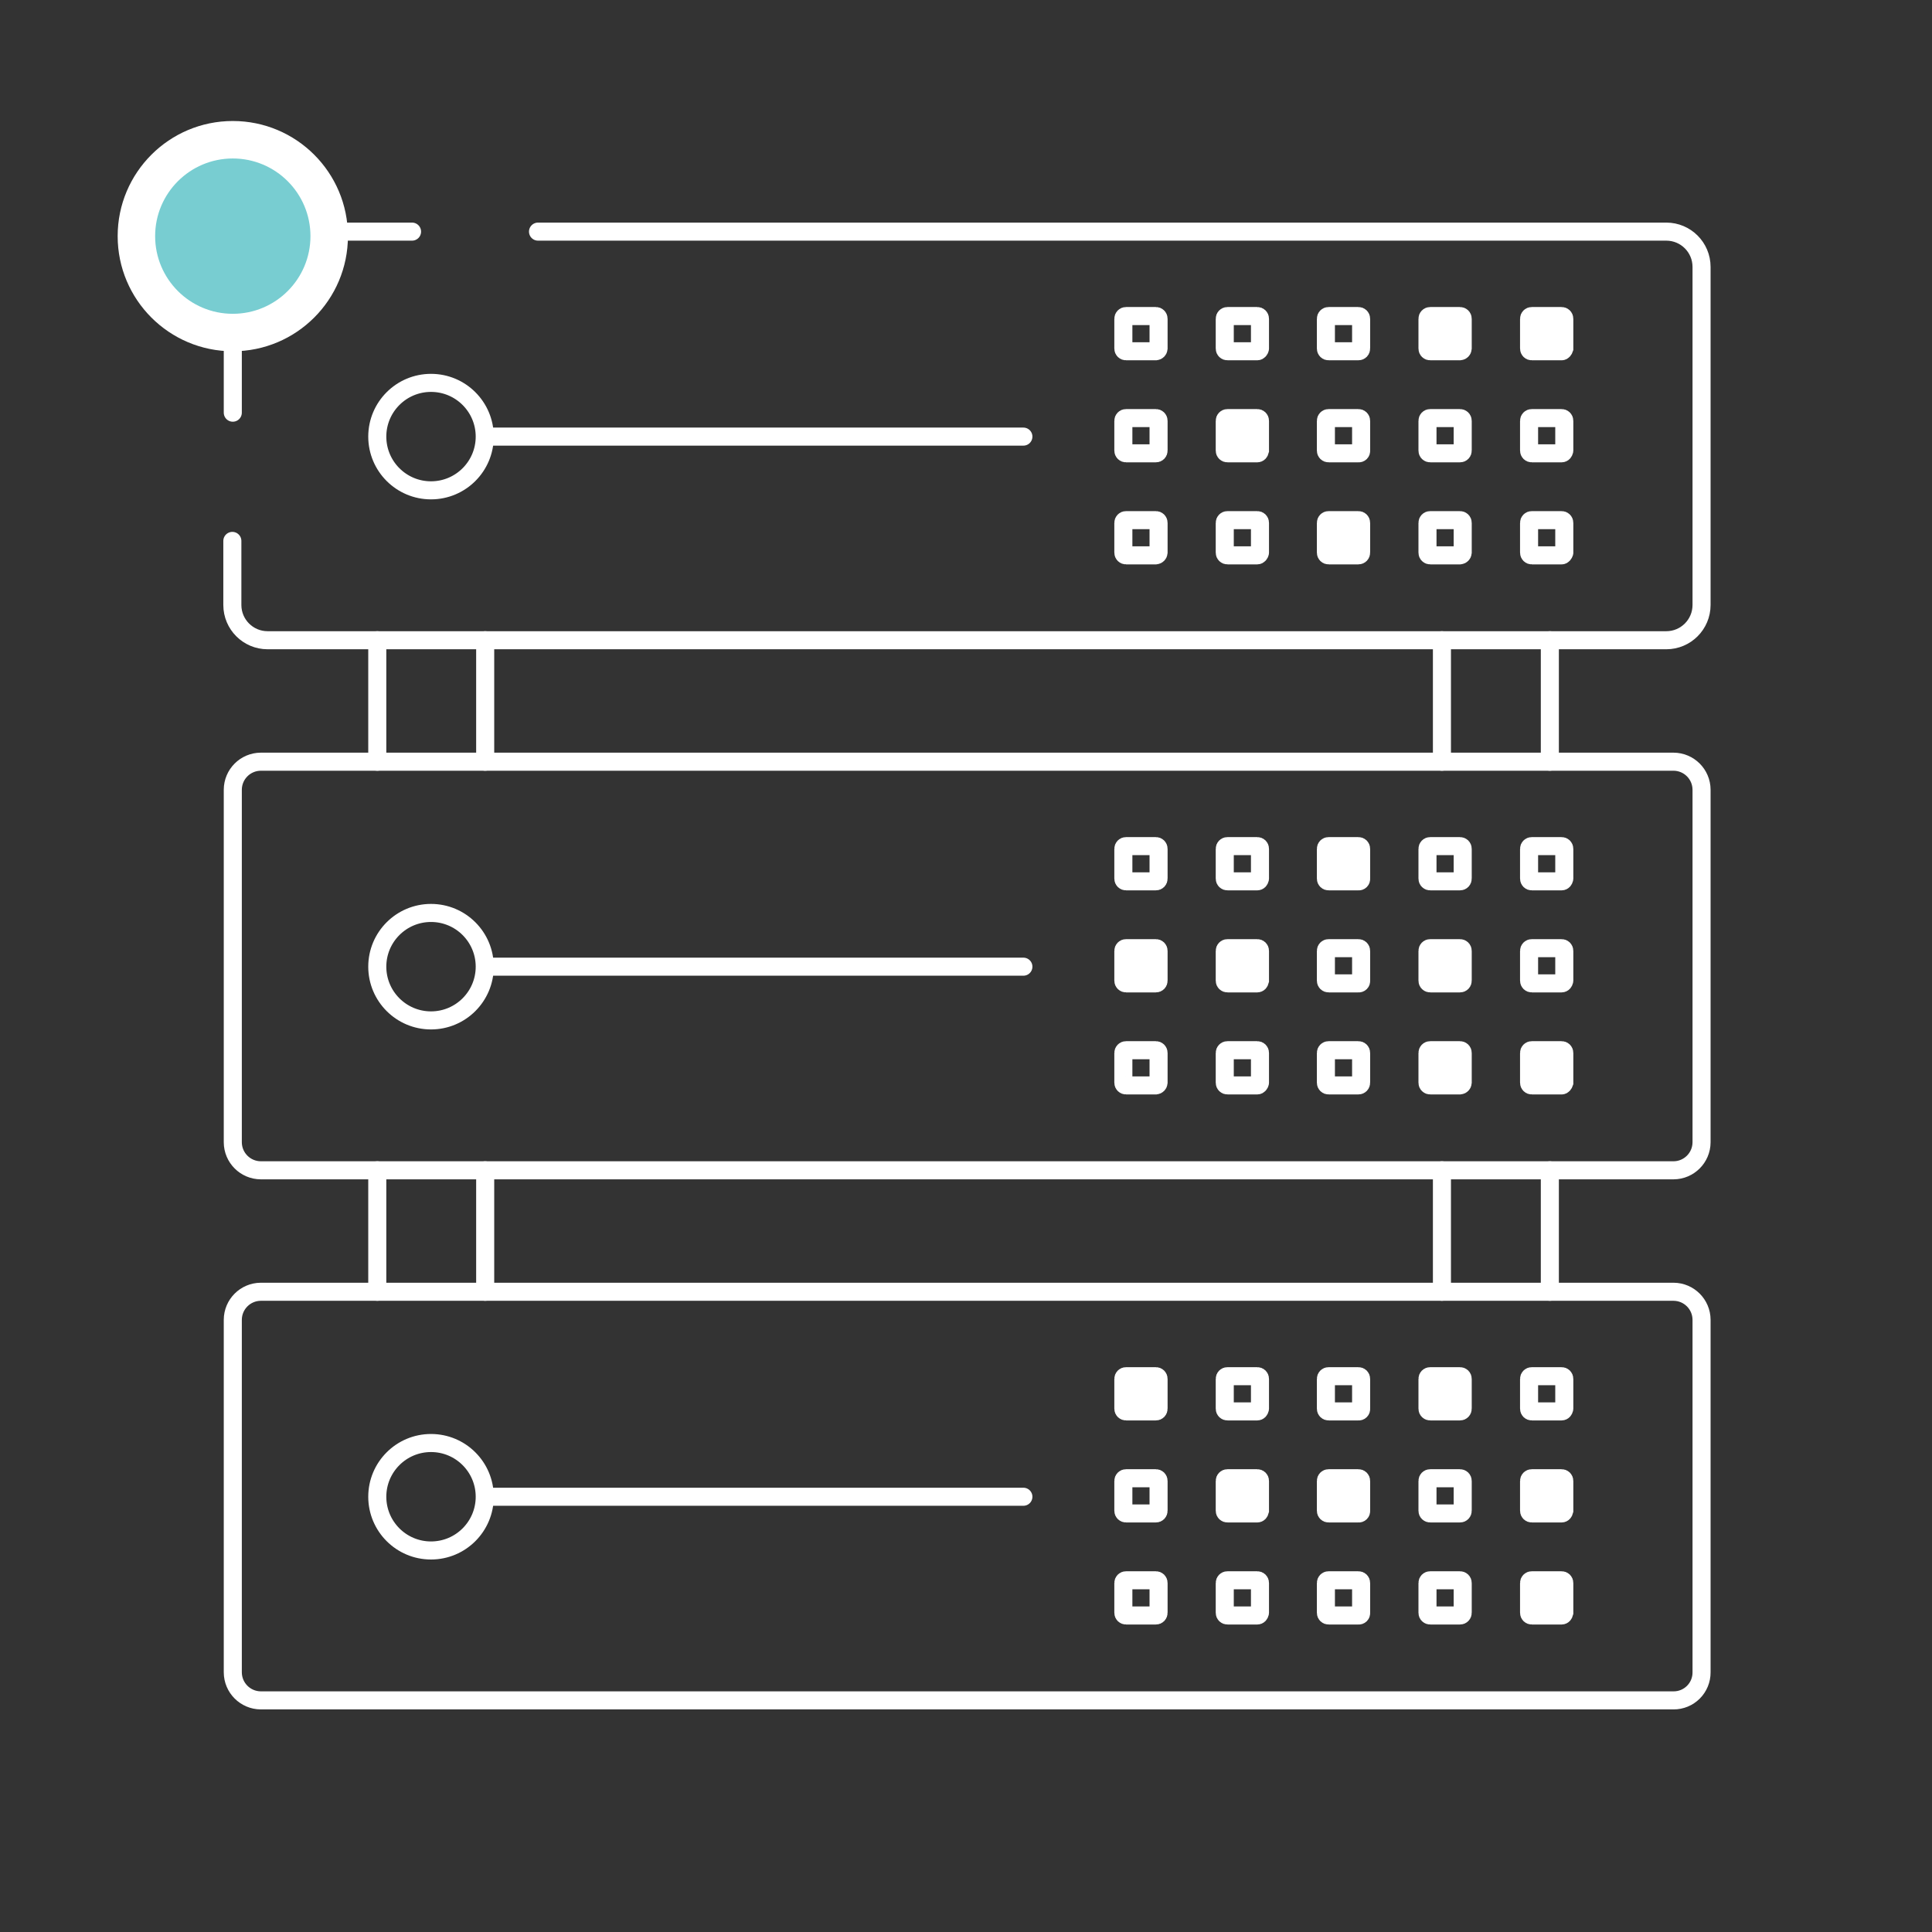 <svg id="ep4UgSzvWsw1" xmlns="http://www.w3.org/2000/svg" xmlns:xlink="http://www.w3.org/1999/xlink" viewBox="0 0 427.9 427.9" shape-rendering="geometricPrecision" text-rendering="geometricPrecision"><rect x="0" y="0" width="427.9" height="427.9" fill="#333333" stroke="none"/><style><![CDATA[#ep4UgSzvWsw65_to {animation: ep4UgSzvWsw65_to__to 7000ms linear infinite normal forwards}@keyframes ep4UgSzvWsw65_to__to { 0% {transform: translate(51.56px,52.3px)} 7.143% {transform: translate(116.76px,52.3px)} 14.286% {transform: translate(180.017px,52.3px)} 21.429% {transform: translate(249.382px,49.506px)} 28.571% {transform: translate(308.144px,51.567px)} 35.714% {transform: translate(378.542px,52.3px)} 42.857% {transform: translate(378.542px,93.6px)} 50% {transform: translate(378.542px,140.7px)} 57.143% {transform: translate(304.56px,140.7px)} 64.429% {transform: translate(248.8px,140.7px)} 71.429% {transform: translate(177.381px,140.7px)} 78.571% {transform: translate(116.76px,140.7px)} 85.714% {transform: translate(51.56px,140.7px)} 92.857% {transform: translate(51.56px,93.6px)} 100% {transform: translate(51.56px,51.3px)}}]]></style><circle id="ep4UgSzvWsw2" r="11.9" transform="matrix(1 0 0 1 95.46 96.7)" fill="none" stroke="rgb(255,255,255)" stroke-width="4" stroke-linecap="round" stroke-linejoin="round"/><line id="ep4UgSzvWsw3" x1="83.56" y1="141.8" x2="83.56" y2="168.7" fill="none" stroke="rgb(255,255,255)" stroke-width="4" stroke-linecap="round" stroke-linejoin="round"/><line id="ep4UgSzvWsw4" x1="107.46" y1="141.8" x2="107.46" y2="168.7" fill="none" stroke="rgb(255,255,255)" stroke-width="4" stroke-linecap="round" stroke-linejoin="round"/><circle id="ep4UgSzvWsw5" r="11.9" transform="matrix(1 0 0 1 95.46 214.1)" fill="none" stroke="rgb(255,255,255)" stroke-width="4" stroke-linecap="round" stroke-linejoin="round"/><circle id="ep4UgSzvWsw6" r="11.9" transform="matrix(1 0 0 1 95.46 331.5)" fill="none" stroke="rgb(255,255,255)" stroke-width="4" stroke-linecap="round" stroke-linejoin="round"/><line id="ep4UgSzvWsw7" x1="83.56" y1="259.2" x2="83.56" y2="286.1" fill="none" stroke="rgb(255,255,255)" stroke-width="4" stroke-linecap="round" stroke-linejoin="round"/><line id="ep4UgSzvWsw8" x1="107.46" y1="259.2" x2="107.46" y2="286.1" fill="none" stroke="rgb(255,255,255)" stroke-width="4" stroke-linecap="round" stroke-linejoin="round"/><path id="ep4UgSzvWsw9" d="M51.56,91.4L51.56,59.1C51.566,54.794,55.054,51.306,59.36,51.3L91.26,51.3" fill="none" stroke="rgb(255,255,255)" stroke-width="4" stroke-linecap="round" stroke-linejoin="round"/><path id="ep4UgSzvWsw10" d="M119.16,51.3L369.06,51.3C373.366,51.306,376.854,54.794,376.86,59.1L376.86,134C376.854,138.306,373.366,141.794,369.06,141.8L59.26,141.8C54.954,141.794,51.466,138.306,51.46,134L51.46,119.8" fill="none" stroke="rgb(255,255,255)" stroke-width="4" stroke-linecap="round" stroke-linejoin="round"/><path id="ep4UgSzvWsw11" d="M256,77.8L249.4,77.8C249.239,77.806,249.083,77.744,248.97,77.63C248.856,77.517,248.794,77.361,248.8,77.2L248.8,70.6C248.794,70.439,248.856,70.283,248.97,70.17C249.083,70.056,249.239,69.994,249.4,70L256,70C256.161,69.994,256.317,70.056,256.43,70.17C256.544,70.283,256.606,70.439,256.6,70.6L256.6,77.2C256.576,77.521,256.321,77.776,256,77.8Z" fill="none" stroke="rgb(255,255,255)" stroke-width="4" stroke-linecap="round" stroke-linejoin="round"/><path id="ep4UgSzvWsw12" d="M278.46,77.8L271.86,77.8C271.699,77.806,271.543,77.744,271.43,77.63C271.316,77.517,271.254,77.361,271.26,77.2L271.26,70.6C271.254,70.439,271.316,70.283,271.43,70.17C271.543,70.056,271.699,69.994,271.86,70L278.46,70C278.621,69.994,278.777,70.056,278.89,70.17C279.004,70.283,279.066,70.439,279.06,70.6L279.06,77.2C279,77.5,278.76,77.8,278.46,77.8Z" fill="none" stroke="rgb(255,255,255)" stroke-width="4" stroke-linecap="round" stroke-linejoin="round"/><path id="ep4UgSzvWsw13" d="M300.86,77.8L294.26,77.8C294.099,77.806,293.943,77.744,293.83,77.63C293.716,77.517,293.654,77.361,293.66,77.2L293.66,70.6C293.654,70.439,293.716,70.283,293.83,70.17C293.943,70.056,294.099,69.994,294.26,70L300.86,70C301.021,69.994,301.177,70.056,301.29,70.17C301.404,70.283,301.466,70.439,301.46,70.6L301.46,77.2C301.466,77.361,301.404,77.517,301.29,77.63C301.177,77.744,301.021,77.806,300.86,77.8Z" fill="none" stroke="rgb(255,255,255)" stroke-width="4" stroke-linecap="round" stroke-linejoin="round"/><path id="ep4UgSzvWsw14" d="M323.36,77.8L316.76,77.8C316.599,77.806,316.443,77.744,316.33,77.63C316.216,77.517,316.154,77.361,316.16,77.2L316.16,70.6C316.154,70.439,316.216,70.283,316.33,70.17C316.443,70.056,316.599,69.994,316.76,70L323.36,70C323.521,69.994,323.677,70.056,323.79,70.17C323.904,70.283,323.966,70.439,323.96,70.6L323.96,77.2C323.936,77.521,323.681,77.776,323.36,77.8Z" fill="rgb(255,255,255)" stroke="rgb(255,255,255)" stroke-width="4"/><path id="ep4UgSzvWsw15" d="M345.86,77.8L339.26,77.8C339.099,77.806,338.943,77.744,338.83,77.63C338.716,77.517,338.654,77.361,338.66,77.2L338.66,70.6C338.654,70.439,338.716,70.283,338.83,70.17C338.943,70.056,339.099,69.994,339.26,70L345.86,70C346.021,69.994,346.177,70.056,346.29,70.17C346.404,70.283,346.466,70.439,346.46,70.6L346.46,77.2C346.36,77.5,346.16,77.8,345.86,77.8Z" fill="rgb(255,255,255)" stroke="rgb(255,255,255)" stroke-width="4"/><path id="ep4UgSzvWsw16" d="M256,100.4L249.4,100.4C249.239,100.406,249.083,100.344,248.97,100.23C248.856,100.117,248.794,99.961,248.8,99.8L248.8,93.2C248.794,93.039,248.856,92.883,248.97,92.77C249.083,92.656,249.239,92.594,249.4,92.6L256,92.6C256.161,92.594,256.317,92.656,256.43,92.77C256.544,92.883,256.606,93.039,256.6,93.2L256.6,99.8C256.606,99.961,256.544,100.117,256.43,100.23C256.317,100.344,256.161,100.406,256,100.4Z" fill="none" stroke="rgb(255,255,255)" stroke-width="4" stroke-linecap="round" stroke-linejoin="round"/><path id="ep4UgSzvWsw17" d="M278.46,100.4L271.86,100.4C271.699,100.406,271.543,100.344,271.43,100.23C271.316,100.117,271.254,99.961,271.26,99.8L271.26,93.2C271.254,93.039,271.316,92.883,271.43,92.77C271.543,92.656,271.699,92.594,271.86,92.6L278.46,92.6C278.621,92.594,278.777,92.656,278.89,92.77C279.004,92.883,279.066,93.039,279.06,93.2L279.06,99.8Q278.91,100.4,278.46,100.4Z" fill="rgb(255,255,255)" stroke="rgb(255,255,255)" stroke-width="4"/><path id="ep4UgSzvWsw18" d="M300.86,100.4L294.26,100.4C294.099,100.406,293.943,100.344,293.83,100.23C293.716,100.117,293.654,99.961,293.66,99.8L293.66,93.2C293.654,93.039,293.716,92.883,293.83,92.77C293.943,92.656,294.099,92.594,294.26,92.6L300.86,92.6C301.021,92.594,301.177,92.656,301.29,92.77C301.404,92.883,301.466,93.039,301.46,93.2L301.46,99.8C301.484,99.965,301.428,100.132,301.31,100.25C301.192,100.368,301.025,100.424,300.86,100.4Z" fill="none" stroke="rgb(255,255,255)" stroke-width="4" stroke-linecap="round" stroke-linejoin="round"/><path id="ep4UgSzvWsw19" d="M323.36,100.4L316.76,100.4C316.599,100.406,316.443,100.344,316.33,100.23C316.216,100.117,316.154,99.961,316.16,99.8L316.16,93.2C316.154,93.039,316.216,92.883,316.33,92.77C316.443,92.656,316.599,92.594,316.76,92.6L323.36,92.6C323.521,92.594,323.677,92.656,323.79,92.77C323.904,92.883,323.966,93.039,323.96,93.2L323.96,99.8C323.966,99.961,323.904,100.117,323.79,100.23C323.677,100.344,323.521,100.406,323.36,100.4Z" fill="none" stroke="rgb(255,255,255)" stroke-width="4" stroke-linecap="round" stroke-linejoin="round"/><path id="ep4UgSzvWsw20" d="M345.86,100.4L339.26,100.4C339.099,100.406,338.943,100.344,338.83,100.23C338.716,100.117,338.654,99.961,338.66,99.8L338.66,93.2C338.654,93.039,338.716,92.883,338.83,92.77C338.943,92.656,339.099,92.594,339.26,92.6L345.86,92.6C346.021,92.594,346.177,92.656,346.29,92.77C346.404,92.883,346.466,93.039,346.46,93.2L346.46,99.8Q346.31,100.4,345.86,100.4Z" fill="none" stroke="rgb(255,255,255)" stroke-width="4" stroke-linecap="round" stroke-linejoin="round"/><path id="ep4UgSzvWsw21" d="M256,123L249.4,123C249.239,123.006,249.083,122.944,248.97,122.83C248.856,122.717,248.794,122.561,248.8,122.4L248.8,115.8C248.794,115.639,248.856,115.483,248.97,115.37C249.083,115.256,249.239,115.194,249.4,115.2L256,115.2C256.161,115.194,256.317,115.256,256.43,115.37C256.544,115.483,256.606,115.639,256.6,115.8L256.6,122.4C256.576,122.721,256.321,122.976,256,123Z" fill="none" stroke="rgb(255,255,255)" stroke-width="4" stroke-linecap="round" stroke-linejoin="round"/><path id="ep4UgSzvWsw22" d="M278.46,123L271.86,123C271.699,123.006,271.543,122.944,271.43,122.83C271.316,122.717,271.254,122.561,271.26,122.4L271.26,115.8C271.254,115.639,271.316,115.483,271.43,115.37C271.543,115.256,271.699,115.194,271.86,115.2L278.46,115.2C278.621,115.194,278.777,115.256,278.89,115.37C279.004,115.483,279.066,115.639,279.06,115.8L279.06,122.4C279,122.7,278.76,123,278.46,123Z" fill="none" stroke="rgb(255,255,255)" stroke-width="4" stroke-linecap="round" stroke-linejoin="round"/><path id="ep4UgSzvWsw23" d="M300.86,123L294.26,123C294.099,123.006,293.943,122.944,293.83,122.83C293.716,122.717,293.654,122.561,293.66,122.4L293.66,115.8C293.654,115.639,293.716,115.483,293.83,115.37C293.943,115.256,294.099,115.194,294.26,115.2L300.86,115.2C301.021,115.194,301.177,115.256,301.29,115.37C301.404,115.483,301.466,115.639,301.46,115.8L301.46,122.4C301.466,122.561,301.404,122.717,301.29,122.83C301.177,122.944,301.021,123.006,300.86,123Z" fill="rgb(255,255,255)" stroke="rgb(255,255,255)" stroke-width="4"/><path id="ep4UgSzvWsw24" d="M323.36,123L316.76,123C316.599,123.006,316.443,122.944,316.33,122.83C316.216,122.717,316.154,122.561,316.16,122.4L316.16,115.8C316.154,115.639,316.216,115.483,316.33,115.37C316.443,115.256,316.599,115.194,316.76,115.2L323.36,115.2C323.521,115.194,323.677,115.256,323.79,115.37C323.904,115.483,323.966,115.639,323.96,115.8L323.96,122.4C323.936,122.721,323.681,122.976,323.36,123Z" fill="none" stroke="rgb(255,255,255)" stroke-width="4" stroke-linecap="round" stroke-linejoin="round"/><path id="ep4UgSzvWsw25" d="M345.86,123L339.26,123C339.099,123.006,338.943,122.944,338.83,122.83C338.716,122.717,338.654,122.561,338.66,122.4L338.66,115.8C338.654,115.639,338.716,115.483,338.83,115.37C338.943,115.256,339.099,115.194,339.26,115.2L345.86,115.2C346.021,115.194,346.177,115.256,346.29,115.37C346.404,115.483,346.466,115.639,346.46,115.8L346.46,122.4C346.36,122.7,346.16,123,345.86,123Z" fill="none" stroke="rgb(255,255,255)" stroke-width="4" stroke-linecap="round" stroke-linejoin="round"/><line id="ep4UgSzvWsw26" x1="107.46" y1="96.7" x2="226.66" y2="96.7" fill="none" stroke="rgb(255,255,255)" stroke-width="4" stroke-linecap="round" stroke-linejoin="round"/><line id="ep4UgSzvWsw27" x1="319.36" y1="141.8" x2="319.36" y2="168.7" fill="none" stroke="rgb(255,255,255)" stroke-width="4" stroke-linecap="round" stroke-linejoin="round"/><line id="ep4UgSzvWsw28" x1="343.26" y1="141.8" x2="343.26" y2="168.7" fill="none" stroke="rgb(255,255,255)" stroke-width="4" stroke-linecap="round" stroke-linejoin="round"/><path id="ep4UgSzvWsw29" d="M370.66,259.2L57.76,259.2C54.343,259.184,51.576,256.417,51.56,253L51.56,174.9C51.576,171.483,54.343,168.716,57.76,168.7L370.66,168.7C374.077,168.716,376.844,171.483,376.86,174.9L376.86,253C376.844,256.417,374.077,259.184,370.66,259.2Z" fill="none" stroke="rgb(255,255,255)" stroke-width="4" stroke-linecap="round" stroke-linejoin="round"/><path id="ep4UgSzvWsw30" d="M256,195.2L249.4,195.2C249.239,195.206,249.083,195.144,248.97,195.03C248.856,194.917,248.794,194.761,248.8,194.6L248.8,188C248.794,187.839,248.856,187.683,248.97,187.57C249.083,187.456,249.239,187.394,249.4,187.4L256,187.4C256.161,187.394,256.317,187.456,256.43,187.57C256.544,187.683,256.606,187.839,256.6,188L256.6,194.6C256.606,194.761,256.544,194.917,256.43,195.03C256.317,195.144,256.161,195.206,256,195.2Z" fill="none" stroke="rgb(255,255,255)" stroke-width="4" stroke-linecap="round" stroke-linejoin="round"/><path id="ep4UgSzvWsw31" d="M278.46,195.2L271.86,195.2C271.699,195.206,271.543,195.144,271.43,195.03C271.316,194.917,271.254,194.761,271.26,194.6L271.26,188C271.254,187.839,271.316,187.683,271.43,187.57C271.543,187.456,271.699,187.394,271.86,187.4L278.46,187.4C278.621,187.394,278.777,187.456,278.89,187.57C279.004,187.683,279.066,187.839,279.06,188L279.06,194.6Q278.91,195.2,278.46,195.2Z" fill="none" stroke="rgb(255,255,255)" stroke-width="4" stroke-linecap="round" stroke-linejoin="round"/><path id="ep4UgSzvWsw32" d="M300.86,195.2L294.26,195.2C294.099,195.206,293.943,195.144,293.83,195.03C293.716,194.917,293.654,194.761,293.66,194.6L293.66,188C293.654,187.839,293.716,187.683,293.83,187.57C293.943,187.456,294.099,187.394,294.26,187.4L300.86,187.4C301.021,187.394,301.177,187.456,301.29,187.57C301.404,187.683,301.466,187.839,301.46,188L301.46,194.6C301.484,194.765,301.428,194.932,301.31,195.05C301.192,195.168,301.025,195.224,300.86,195.2Z" fill="rgb(255,255,255)" stroke="rgb(255,255,255)" stroke-width="4"/><path id="ep4UgSzvWsw33" d="M323.36,195.2L316.76,195.2C316.599,195.206,316.443,195.144,316.33,195.03C316.216,194.917,316.154,194.761,316.16,194.6L316.16,188C316.154,187.839,316.216,187.683,316.33,187.57C316.443,187.456,316.599,187.394,316.76,187.4L323.36,187.4C323.521,187.394,323.677,187.456,323.79,187.57C323.904,187.683,323.966,187.839,323.96,188L323.96,194.6C323.966,194.761,323.904,194.917,323.79,195.03C323.677,195.144,323.521,195.206,323.36,195.2Z" fill="none" stroke="rgb(255,255,255)" stroke-width="4" stroke-linecap="round" stroke-linejoin="round"/><path id="ep4UgSzvWsw34" d="M345.86,195.2L339.26,195.2C339.099,195.206,338.943,195.144,338.83,195.03C338.716,194.917,338.654,194.761,338.66,194.6L338.66,188C338.654,187.839,338.716,187.683,338.83,187.57C338.943,187.456,339.099,187.394,339.26,187.4L345.86,187.4C346.021,187.394,346.177,187.456,346.29,187.57C346.404,187.683,346.466,187.839,346.46,188L346.46,194.6Q346.31,195.2,345.86,195.2Z" fill="none" stroke="rgb(255,255,255)" stroke-width="4" stroke-linecap="round" stroke-linejoin="round"/><path id="ep4UgSzvWsw35" d="M256,217.8L249.4,217.8C249.239,217.806,249.083,217.744,248.97,217.63C248.856,217.517,248.794,217.361,248.8,217.2L248.8,210.6C248.794,210.439,248.856,210.283,248.97,210.17C249.083,210.056,249.239,209.994,249.4,210L256,210C256.161,209.994,256.317,210.056,256.43,210.17C256.544,210.283,256.606,210.439,256.6,210.6L256.6,217.2C256.606,217.361,256.544,217.517,256.43,217.63C256.317,217.744,256.161,217.806,256,217.8Z" fill="rgb(255,255,255)" stroke="rgb(255,255,255)" stroke-width="4"/><path id="ep4UgSzvWsw36" d="M278.46,217.8L271.86,217.8C271.699,217.806,271.543,217.744,271.43,217.63C271.316,217.517,271.254,217.361,271.26,217.2L271.26,210.6C271.254,210.439,271.316,210.283,271.43,210.17C271.543,210.056,271.699,209.994,271.86,210L278.46,210C278.621,209.994,278.777,210.056,278.89,210.17C279.004,210.283,279.066,210.439,279.06,210.6L279.06,217.2Q278.91,217.8,278.46,217.8Z" fill="rgb(255,255,255)" stroke="rgb(255,255,255)" stroke-width="4"/><path id="ep4UgSzvWsw37" d="M300.86,217.8L294.26,217.8C294.099,217.806,293.943,217.744,293.83,217.63C293.716,217.517,293.654,217.361,293.66,217.2L293.66,210.6C293.654,210.439,293.716,210.283,293.83,210.17C293.943,210.056,294.099,209.994,294.26,210L300.86,210C301.021,209.994,301.177,210.056,301.29,210.17C301.404,210.283,301.466,210.439,301.46,210.6L301.46,217.2C301.484,217.365,301.428,217.532,301.31,217.65C301.192,217.768,301.025,217.824,300.86,217.8Z" fill="none" stroke="rgb(255,255,255)" stroke-width="4" stroke-linecap="round" stroke-linejoin="round"/><path id="ep4UgSzvWsw38" d="M323.36,217.8L316.76,217.8C316.599,217.806,316.443,217.744,316.33,217.63C316.216,217.517,316.154,217.361,316.16,217.2L316.16,210.6C316.154,210.439,316.216,210.283,316.33,210.17C316.443,210.056,316.599,209.994,316.76,210L323.36,210C323.521,209.994,323.677,210.056,323.79,210.17C323.904,210.283,323.966,210.439,323.96,210.6L323.96,217.2C323.966,217.361,323.904,217.517,323.79,217.63C323.677,217.744,323.521,217.806,323.36,217.8Z" fill="rgb(255,255,255)" stroke="rgb(255,255,255)" stroke-width="4"/><path id="ep4UgSzvWsw39" d="M345.86,217.8L339.26,217.8C339.099,217.806,338.943,217.744,338.83,217.63C338.716,217.517,338.654,217.361,338.66,217.2L338.66,210.6C338.654,210.439,338.716,210.283,338.83,210.17C338.943,210.056,339.099,209.994,339.26,210L345.86,210C346.021,209.994,346.177,210.056,346.29,210.17C346.404,210.283,346.466,210.439,346.46,210.6L346.46,217.2Q346.31,217.8,345.86,217.8Z" fill="none" stroke="rgb(255,255,255)" stroke-width="4" stroke-linecap="round" stroke-linejoin="round"/><path id="ep4UgSzvWsw40" d="M256,240.4L249.4,240.4C249.239,240.406,249.083,240.344,248.97,240.23C248.856,240.117,248.794,239.961,248.8,239.8L248.8,233.2C248.794,233.039,248.856,232.883,248.97,232.77C249.083,232.656,249.239,232.594,249.4,232.6L256,232.6C256.161,232.594,256.317,232.656,256.43,232.77C256.544,232.883,256.606,233.039,256.6,233.2L256.6,239.8C256.576,240.121,256.321,240.376,256,240.4Z" fill="none" stroke="rgb(255,255,255)" stroke-width="4" stroke-linecap="round" stroke-linejoin="round"/><path id="ep4UgSzvWsw41" d="M278.46,240.4L271.86,240.4C271.699,240.406,271.543,240.344,271.43,240.23C271.316,240.117,271.254,239.961,271.26,239.8L271.26,233.2C271.254,233.039,271.316,232.883,271.43,232.77C271.543,232.656,271.699,232.594,271.86,232.6L278.46,232.6C278.621,232.594,278.777,232.656,278.89,232.77C279.004,232.883,279.066,233.039,279.06,233.2L279.06,239.8C279,240.1,278.76,240.4,278.46,240.4Z" fill="none" stroke="rgb(255,255,255)" stroke-width="4" stroke-linecap="round" stroke-linejoin="round"/><path id="ep4UgSzvWsw42" d="M300.86,240.4L294.26,240.4C294.099,240.406,293.943,240.344,293.83,240.23C293.716,240.117,293.654,239.961,293.66,239.8L293.66,233.2C293.654,233.039,293.716,232.883,293.83,232.77C293.943,232.656,294.099,232.594,294.26,232.6L300.86,232.6C301.021,232.594,301.177,232.656,301.29,232.77C301.404,232.883,301.466,233.039,301.46,233.2L301.46,239.8C301.466,239.961,301.404,240.117,301.29,240.23C301.177,240.344,301.021,240.406,300.86,240.4Z" fill="none" stroke="rgb(255,255,255)" stroke-width="4" stroke-linecap="round" stroke-linejoin="round"/><path id="ep4UgSzvWsw43" d="M323.36,240.4L316.76,240.4C316.599,240.406,316.443,240.344,316.33,240.23C316.216,240.117,316.154,239.961,316.16,239.8L316.16,233.2C316.154,233.039,316.216,232.883,316.33,232.77C316.443,232.656,316.599,232.594,316.76,232.6L323.36,232.6C323.521,232.594,323.677,232.656,323.79,232.77C323.904,232.883,323.966,233.039,323.96,233.2L323.96,239.8C323.936,240.121,323.681,240.376,323.36,240.4Z" fill="rgb(255,255,255)" stroke="rgb(255,255,255)" stroke-width="4"/><path id="ep4UgSzvWsw44" d="M345.86,240.4L339.26,240.4C339.099,240.406,338.943,240.344,338.83,240.23C338.716,240.117,338.654,239.961,338.66,239.8L338.66,233.2C338.654,233.039,338.716,232.883,338.83,232.77C338.943,232.656,339.099,232.594,339.26,232.6L345.86,232.6C346.021,232.594,346.177,232.656,346.29,232.77C346.404,232.883,346.466,233.039,346.46,233.2L346.46,239.8C346.36,240.1,346.16,240.4,345.86,240.4Z" fill="rgb(255,255,255)" stroke="rgb(255,255,255)" stroke-width="4"/><line id="ep4UgSzvWsw45" x1="107.46" y1="214.1" x2="226.66" y2="214.1" fill="none" stroke="rgb(255,255,255)" stroke-width="4" stroke-linecap="round" stroke-linejoin="round"/><path id="ep4UgSzvWsw46" d="M370.66,376.6L57.76,376.6C54.343,376.584,51.576,373.817,51.56,370.4L51.56,292.3C51.576,288.883,54.343,286.116,57.76,286.1L370.66,286.1C374.077,286.116,376.844,288.883,376.86,292.3L376.86,370.4C376.868,372.047,376.217,373.628,375.053,374.793C373.888,375.957,372.307,376.608,370.66,376.6Z" fill="none" stroke="rgb(255,255,255)" stroke-width="4" stroke-linecap="round" stroke-linejoin="round"/><path id="ep4UgSzvWsw47" d="M256,312.6L249.4,312.6C249.239,312.606,249.083,312.544,248.97,312.43C248.856,312.317,248.794,312.161,248.8,312L248.8,305.4C248.794,305.239,248.856,305.083,248.97,304.97C249.083,304.856,249.239,304.794,249.4,304.8L256,304.8C256.161,304.794,256.317,304.856,256.43,304.97C256.544,305.083,256.606,305.239,256.6,305.4L256.6,312C256.606,312.161,256.544,312.317,256.43,312.43C256.317,312.544,256.161,312.606,256,312.6Z" fill="rgb(255,255,255)" stroke="rgb(255,255,255)" stroke-width="4"/><path id="ep4UgSzvWsw48" d="M278.46,312.6L271.86,312.6C271.699,312.606,271.543,312.544,271.43,312.43C271.316,312.317,271.254,312.161,271.26,312L271.26,305.4C271.254,305.239,271.316,305.083,271.43,304.97C271.543,304.856,271.699,304.794,271.86,304.8L278.46,304.8C278.621,304.794,278.777,304.856,278.89,304.97C279.004,305.083,279.066,305.239,279.06,305.4L279.06,312Q278.91,312.6,278.46,312.6Z" fill="none" stroke="rgb(255,255,255)" stroke-width="4" stroke-linecap="round" stroke-linejoin="round"/><path id="ep4UgSzvWsw49" d="M300.86,312.6L294.26,312.6C294.099,312.606,293.943,312.544,293.83,312.43C293.716,312.317,293.654,312.161,293.66,312L293.66,305.4C293.654,305.239,293.716,305.083,293.83,304.97C293.943,304.856,294.099,304.794,294.26,304.8L300.86,304.8C301.021,304.794,301.177,304.856,301.29,304.97C301.404,305.083,301.466,305.239,301.46,305.4L301.46,312C301.484,312.165,301.428,312.332,301.31,312.45C301.192,312.568,301.025,312.624,300.86,312.6Z" fill="none" stroke="rgb(255,255,255)" stroke-width="4" stroke-linecap="round" stroke-linejoin="round"/><path id="ep4UgSzvWsw50" d="M323.36,312.6L316.76,312.6C316.599,312.606,316.443,312.544,316.33,312.43C316.216,312.317,316.154,312.161,316.16,312L316.16,305.4C316.154,305.239,316.216,305.083,316.33,304.97C316.443,304.856,316.599,304.794,316.76,304.8L323.36,304.8C323.521,304.794,323.677,304.856,323.79,304.97C323.904,305.083,323.966,305.239,323.96,305.4L323.96,312C323.966,312.161,323.904,312.317,323.79,312.43C323.677,312.544,323.521,312.606,323.36,312.6Z" fill="rgb(255,255,255)" stroke="rgb(255,255,255)" stroke-width="4"/><path id="ep4UgSzvWsw51" d="M345.86,312.6L339.26,312.6C339.099,312.606,338.943,312.544,338.83,312.43C338.716,312.317,338.654,312.161,338.66,312L338.66,305.4C338.654,305.239,338.716,305.083,338.83,304.97C338.943,304.856,339.099,304.794,339.26,304.8L345.86,304.8C346.021,304.794,346.177,304.856,346.29,304.97C346.404,305.083,346.466,305.239,346.46,305.4L346.46,312Q346.31,312.6,345.86,312.6Z" fill="none" stroke="rgb(255,255,255)" stroke-width="4" stroke-linecap="round" stroke-linejoin="round"/><path id="ep4UgSzvWsw52" d="M256,335.2L249.4,335.2C249.239,335.206,249.083,335.144,248.97,335.03C248.856,334.917,248.794,334.761,248.8,334.6L248.8,328C248.794,327.839,248.856,327.683,248.97,327.57C249.083,327.456,249.239,327.394,249.4,327.4L256,327.4C256.161,327.394,256.317,327.456,256.43,327.57C256.544,327.683,256.606,327.839,256.6,328L256.6,334.6C256.606,334.761,256.544,334.917,256.43,335.03C256.317,335.144,256.161,335.206,256,335.2Z" fill="none" stroke="rgb(255,255,255)" stroke-width="4" stroke-linecap="round" stroke-linejoin="round"/><path id="ep4UgSzvWsw53" d="M278.46,335.2L271.86,335.2C271.699,335.206,271.543,335.144,271.43,335.03C271.316,334.917,271.254,334.761,271.26,334.6L271.26,328C271.254,327.839,271.316,327.683,271.43,327.57C271.543,327.456,271.699,327.394,271.86,327.4L278.46,327.4C278.621,327.394,278.777,327.456,278.89,327.57C279.004,327.683,279.066,327.839,279.06,328L279.06,334.6Q278.91,335.2,278.46,335.2Z" fill="rgb(255,255,255)" stroke="rgb(255,255,255)" stroke-width="4"/><path id="ep4UgSzvWsw54" d="M300.86,335.2L294.26,335.2C294.099,335.206,293.943,335.144,293.83,335.03C293.716,334.917,293.654,334.761,293.66,334.6L293.66,328C293.654,327.839,293.716,327.683,293.83,327.57C293.943,327.456,294.099,327.394,294.26,327.4L300.86,327.4C301.021,327.394,301.177,327.456,301.29,327.57C301.404,327.683,301.466,327.839,301.46,328L301.46,334.6C301.484,334.765,301.428,334.932,301.31,335.05C301.192,335.168,301.025,335.224,300.86,335.2Z" fill="rgb(255,255,255)" stroke="rgb(255,255,255)" stroke-width="4"/><path id="ep4UgSzvWsw55" d="M323.36,335.2L316.76,335.2C316.599,335.206,316.443,335.144,316.33,335.03C316.216,334.917,316.154,334.761,316.16,334.6L316.16,328C316.154,327.839,316.216,327.683,316.33,327.57C316.443,327.456,316.599,327.394,316.76,327.4L323.36,327.4C323.521,327.394,323.677,327.456,323.79,327.57C323.904,327.683,323.966,327.839,323.96,328L323.96,334.6C323.966,334.761,323.904,334.917,323.79,335.03C323.677,335.144,323.521,335.206,323.36,335.2Z" fill="none" stroke="rgb(255,255,255)" stroke-width="4" stroke-linecap="round" stroke-linejoin="round"/><path id="ep4UgSzvWsw56" d="M345.86,335.2L339.26,335.2C339.099,335.206,338.943,335.144,338.83,335.03C338.716,334.917,338.654,334.761,338.66,334.6L338.66,328C338.654,327.839,338.716,327.683,338.83,327.57C338.943,327.456,339.099,327.394,339.26,327.4L345.86,327.4C346.021,327.394,346.177,327.456,346.29,327.57C346.404,327.683,346.466,327.839,346.46,328L346.46,334.6Q346.31,335.2,345.86,335.2Z" fill="rgb(255,255,255)" stroke="rgb(255,255,255)" stroke-width="4"/><path id="ep4UgSzvWsw57" d="M256,357.8L249.4,357.8C249.239,357.806,249.083,357.744,248.97,357.63C248.856,357.517,248.794,357.361,248.8,357.2L248.8,350.6C248.794,350.439,248.856,350.283,248.97,350.17C249.083,350.056,249.239,349.994,249.4,350L256,350C256.161,349.994,256.317,350.056,256.43,350.17C256.544,350.283,256.606,350.439,256.6,350.6L256.6,357.2C256.606,357.361,256.544,357.517,256.43,357.63C256.317,357.744,256.161,357.806,256,357.8Z" fill="none" stroke="rgb(255,255,255)" stroke-width="4" stroke-linecap="round" stroke-linejoin="round"/><path id="ep4UgSzvWsw58" d="M278.46,357.8L271.86,357.8C271.699,357.806,271.543,357.744,271.43,357.63C271.316,357.517,271.254,357.361,271.26,357.2L271.26,350.6C271.254,350.439,271.316,350.283,271.43,350.17C271.543,350.056,271.699,349.994,271.86,350L278.46,350C278.621,349.994,278.777,350.056,278.89,350.17C279.004,350.283,279.066,350.439,279.06,350.6L279.06,357.2Q278.91,357.8,278.46,357.8Z" fill="none" stroke="rgb(255,255,255)" stroke-width="4" stroke-linecap="round" stroke-linejoin="round"/><path id="ep4UgSzvWsw59" d="M300.86,357.8L294.26,357.8C294.099,357.806,293.943,357.744,293.83,357.63C293.716,357.517,293.654,357.361,293.66,357.2L293.66,350.6C293.654,350.439,293.716,350.283,293.83,350.17C293.943,350.056,294.099,349.994,294.26,350L300.86,350C301.021,349.994,301.177,350.056,301.29,350.17C301.404,350.283,301.466,350.439,301.46,350.6L301.46,357.2C301.484,357.365,301.428,357.532,301.31,357.65C301.192,357.768,301.025,357.824,300.86,357.8Z" fill="none" stroke="rgb(255,255,255)" stroke-width="4" stroke-linecap="round" stroke-linejoin="round"/><path id="ep4UgSzvWsw60" d="M323.36,357.8L316.76,357.8C316.599,357.806,316.443,357.744,316.33,357.63C316.216,357.517,316.154,357.361,316.16,357.2L316.16,350.6C316.154,350.439,316.216,350.283,316.33,350.17C316.443,350.056,316.599,349.994,316.76,350L323.36,350C323.521,349.994,323.677,350.056,323.79,350.17C323.904,350.283,323.966,350.439,323.96,350.6L323.96,357.2C323.966,357.361,323.904,357.517,323.79,357.63C323.677,357.744,323.521,357.806,323.36,357.8Z" fill="none" stroke="rgb(255,255,255)" stroke-width="4" stroke-linecap="round" stroke-linejoin="round"/><path id="ep4UgSzvWsw61" d="M345.86,357.8L339.26,357.8C339.099,357.806,338.943,357.744,338.83,357.63C338.716,357.517,338.654,357.361,338.66,357.2L338.66,350.6C338.654,350.439,338.716,350.283,338.83,350.17C338.943,350.056,339.099,349.994,339.26,350L345.86,350C346.021,349.994,346.177,350.056,346.29,350.17C346.404,350.283,346.466,350.439,346.46,350.6L346.46,357.2Q346.31,357.8,345.86,357.8Z" fill="rgb(255,255,255)" stroke="rgb(255,255,255)" stroke-width="4"/><line id="ep4UgSzvWsw62" x1="107.46" y1="331.5" x2="226.66" y2="331.5" fill="none" stroke="rgb(255,255,255)" stroke-width="4" stroke-linecap="round" stroke-linejoin="round"/><line id="ep4UgSzvWsw63" x1="319.36" y1="259.2" x2="319.36" y2="286.1" fill="none" stroke="rgb(255,255,255)" stroke-width="4" stroke-linecap="round" stroke-linejoin="round"/><line id="ep4UgSzvWsw64" x1="343.26" y1="259.2" x2="343.26" y2="286.1" fill="none" stroke="rgb(255,255,255)" stroke-width="4" stroke-linecap="round" stroke-linejoin="round"/><g id="ep4UgSzvWsw65_to" transform="translate(51.56,52.3)"><g id="ep4UgSzvWsw65" transform="translate(-51.56,-83.4)"><circle id="ep4UgSzvWsw66" r="25.5" transform="matrix(1 0 0 1 51.56 83.4)" fill="rgb(255,255,255)" stroke="none" stroke-width="1"/><circle id="ep4UgSzvWsw67" r="17.2" transform="matrix(1 0 0 1 51.56 83.4)" fill="rgb(120,205,209)" stroke="none" stroke-width="1"/></g></g></svg>
